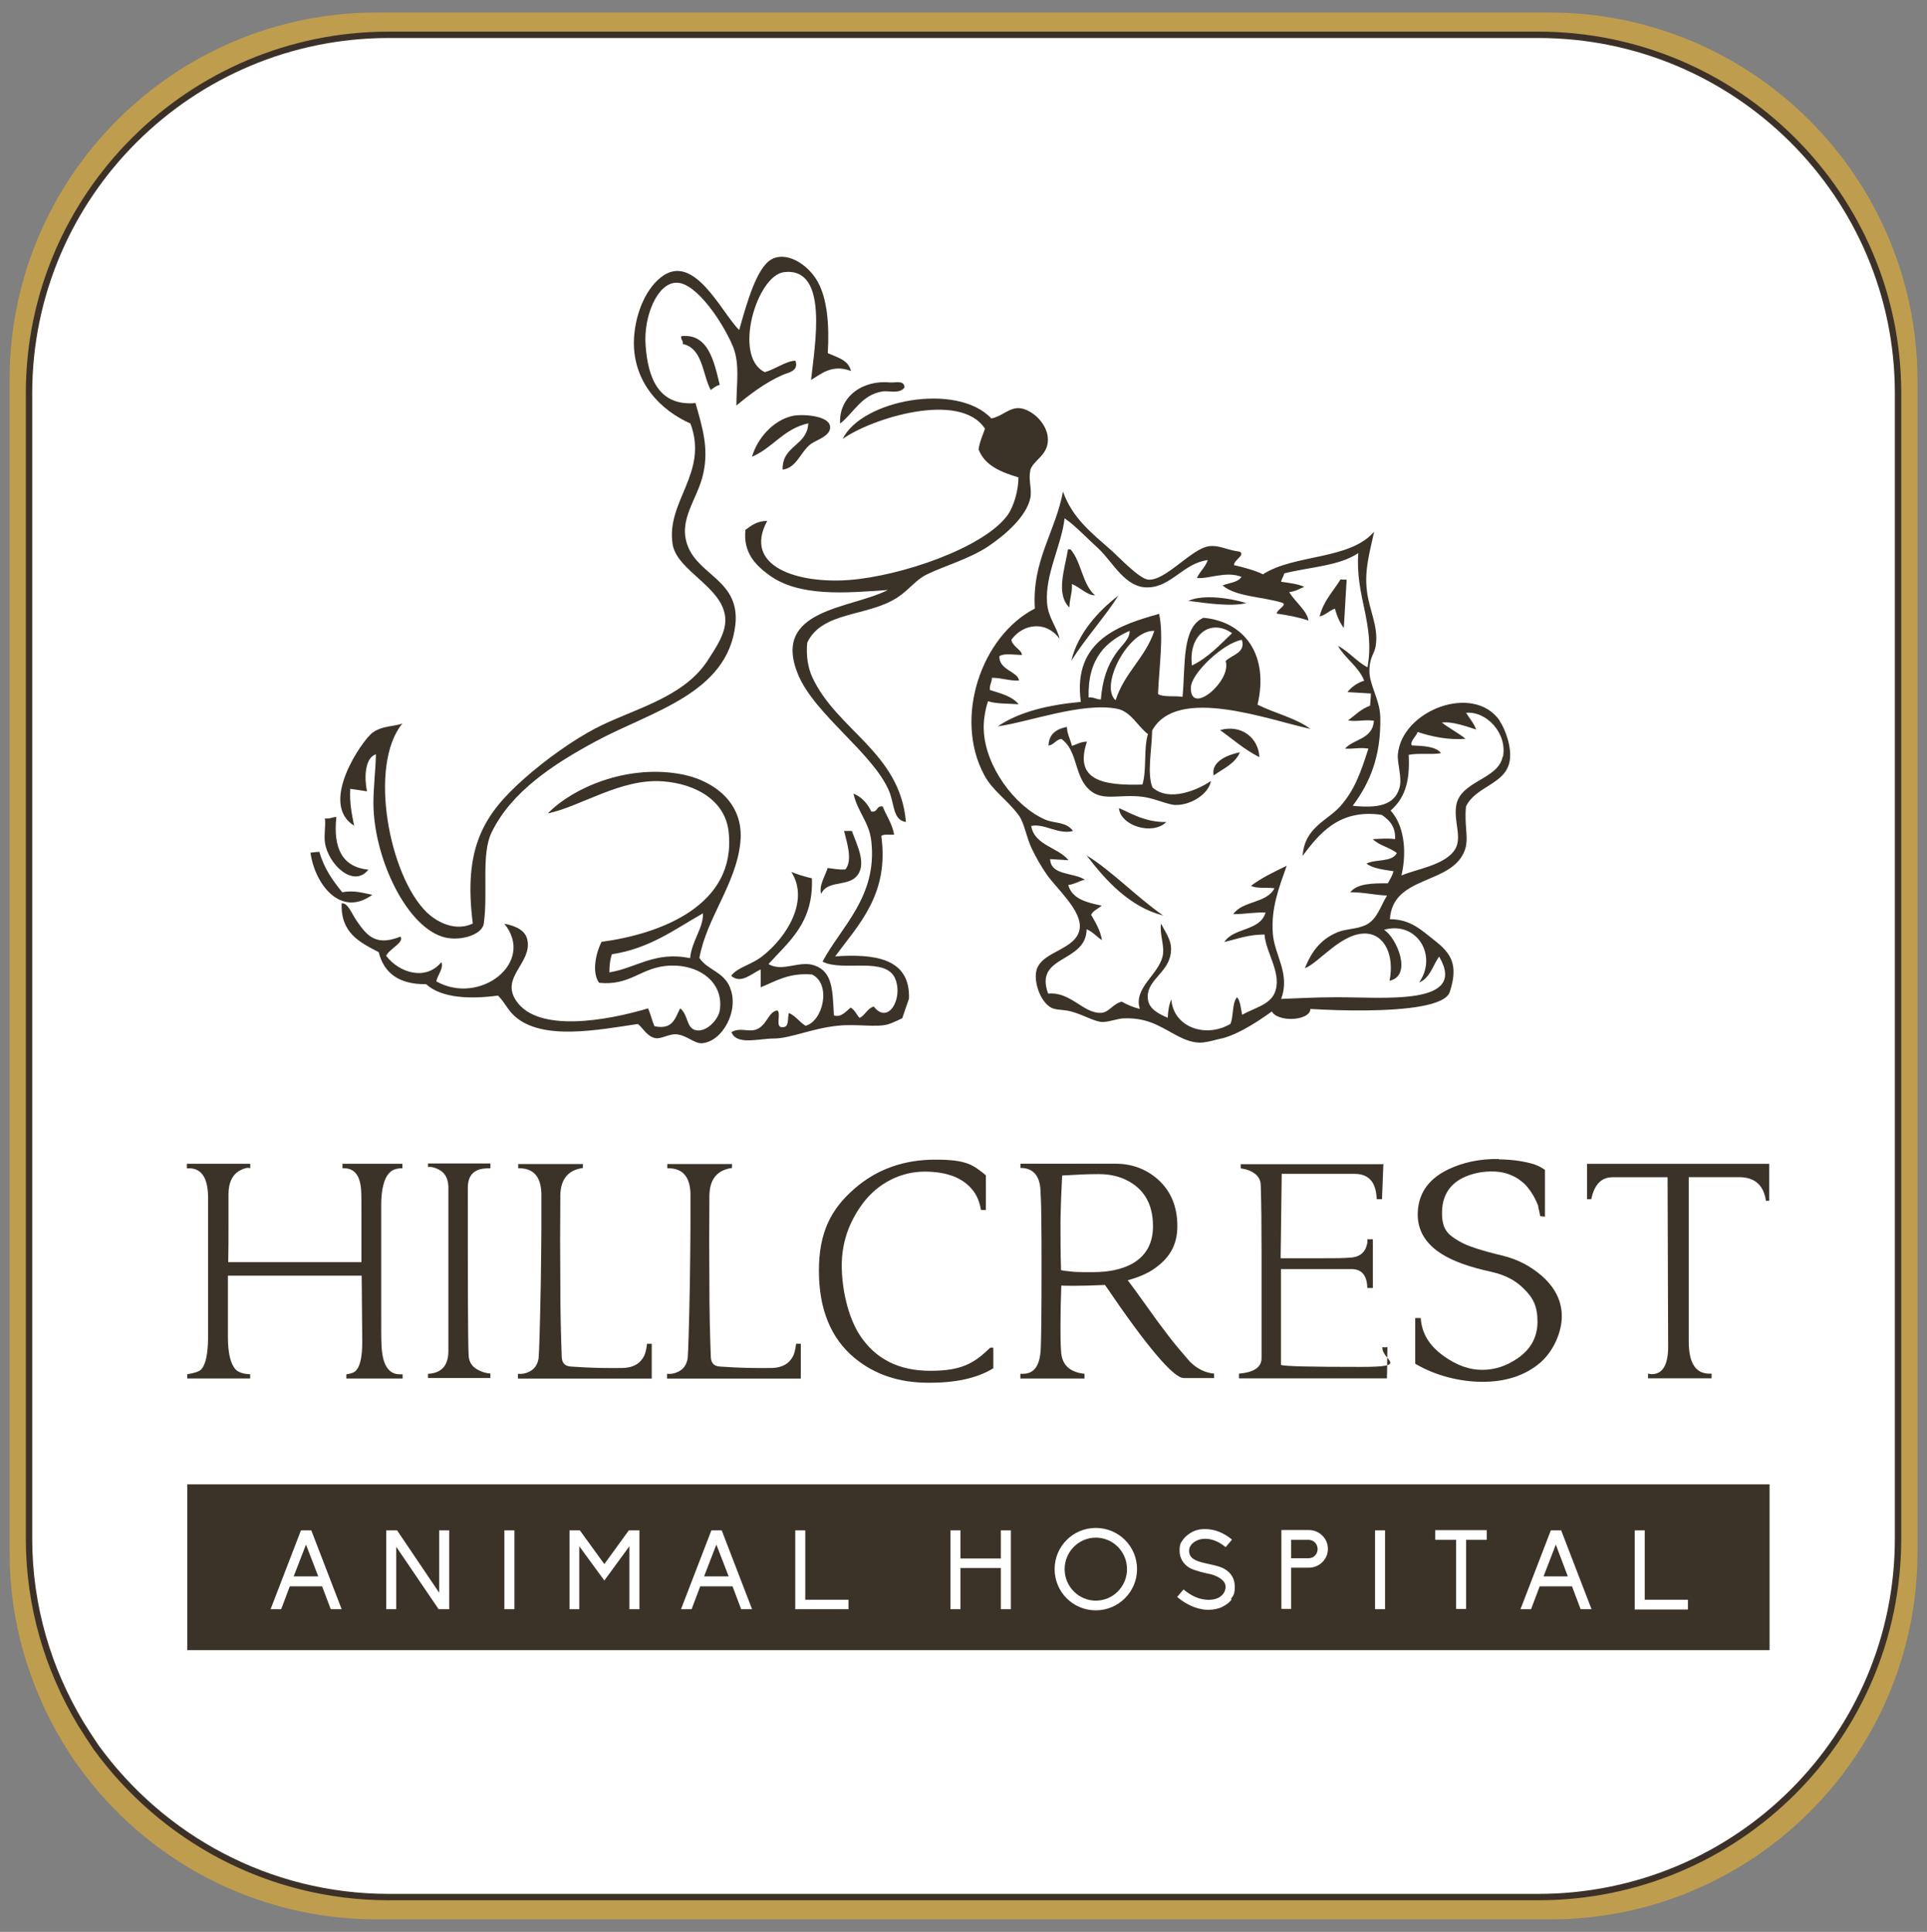 <?xml version="1.0" encoding="UTF-8"?>
<svg xmlns="http://www.w3.org/2000/svg" version="1.1" viewBox="0 0 302.09 302.91">
  <rect x="0" y="0" width="302.09" height="302.91" fill="#808080" stroke="none"/>
  <defs>
    <style>
      .cls-1 {
        fill-rule: evenodd;
      }

      .cls-1, .cls-2 {
        fill: #3c3328;
      }

      .cls-3 {
        fill: #be9d4e;
      }

      .cls-4 {
        fill: #fff;
        stroke: #3b3128;
        stroke-miterlimit: 10;
      }
    </style>
  </defs>
  <!-- Generator: Adobe Illustrator 28.7.1, SVG Export Plug-In . SVG Version: 1.2.0 Build 142)  -->
  <g>
    <g id="Layer_2">
      <path class="cls-3" d="M242.9,1.96H59.1C27.3,1.96,1.5,27.76,1.5,59.56v183.9c0,10.9,3.1,21,8.3,29.7.8,1.3,1.6,2.6,2.5,3.8,10.4,14.5,27.5,24,46.8,24h183.9c31.8,0,57.6-25.8,57.6-57.6V59.56c-.1-31.8-25.9-57.6-57.7-57.6Z"/>
      <path class="cls-4" d="M241.15,5.46H60.95C29.85,5.46,4.55,30.66,4.55,61.66v179.6c0,10.6,3,20.5,8.1,29,.8,1.3,1.6,2.5,2.4,3.7,10.3,14.2,27,23.5,45.9,23.5h180.2c31.2,0,56.4-25.2,56.4-56.2V61.66c0-31-25.3-56.2-56.4-56.2Z"/>
      <g>
        <g>
          <path class="cls-1" d="M111.43,61.14c.44-.31.83-.66,1.4-.79-.87-3.58-1.75-8.12-6.03-7.64-.13.61.35.61.22,1.22,3.19.7,3.06,4.72,4.41,7.25v-.04Z"/>
          <path class="cls-1" d="M131.74,66.39c2.14-1.7,3.32-4.5,6.64-5.02.96-.13,2.66.44,3.41-.61,0-1.18-1.4-.74-2.23-.79-4.32-.44-8.08,2.23-7.86,6.42h.04Z"/>
          <path class="cls-1" d="M122.7,73.64c2.23-.31,2.75-2.75,4.41-4.02.96-.7,3.23-1.27,3.01-2.8-.22-1.66-4.28-1.92-5.81-1.62-3.14.66-5.63,3.63-6.42,6.42,3.28-1.4,4.98-4.41,8.82-5.24-.17,3.58-4.11,3.41-4.02,7.25Z"/>
          <path class="cls-1" d="M114.44,154.83c-1.05-2.53-3.54-2.71-4.8-4.63,1.14-6.29,5.77-11.62,6.42-18.08.7-6.51-4.63-10.05-9.87-10.83-8.04-1.27-16.29,2.14-20.31,6.25,5.11-1.05,11.49-5.55,18.08-5.02,5.11.39,9.7,2.97,10.26,7.86,1.31,11.62-10.74,16.07-19.92,17.3-.79,1.53-1.62,4.67-.39,6.42,4.72.48,6.38-2.14,10.26-2.62,5.2-.61,9.43,2.49,8.65,7.03-.26,1.4-2.14,3.45-3.8,3.01-1.44-.35-1.14-2.49-2.4-3.41-.79,1.53-1.14,3.41-4.02,2.8-.39-.87-.61-1.92-1-2.8-6.29,1.88-17.3,3.93-20.7-1.22-2.45-3.67,2.45-5.85,1.79-9.43-.26-1.53-1.75-2.27-3.63-2.62,4.94,6.07-3.84,12.88-10.66,9.04.17-.96,1.22-2.14.79-3.01-2.49,3.01-6.68,1.62-8.65-1,.44-1.05,2.93-2.14,2.23-3.01-3.8,1.53-5.2-.09-6.81-2.4-.87-1.27-1.44-2.97-2.4-2.8-.17,4.67,2.88,6.11,5.81,7.64.83,3.36,3.28,5.07,7.43,5.02,2.45,2.23,6.99,2.36,11.27,1.79,1.09,1.09,1.53,2.27,2.62,3.23,4.32,3.89,13.1,2.14,19.31,1.22.83.66,1.44,2.01,2.8,2.23.87.13,2.14-.7,3.23-.61,1.62.13,2.84,1.49,4.02,1.4,3.23-.26,5.85-5.15,4.41-8.65v-.09ZM95.53,152.43c0-1.09.13-2.01.39-2.8,5.98-.92,9.87-3.93,14.28-6.42.09,2.31-1.79,4.37-2.01,7.03-5.5-1.14-8.39,1.53-12.67,2.23v-.04Z"/>
          <path class="cls-1" d="M50.94,132.12c.48,3.36,4.46,7.21,6.81,4.24-4.06-.39-5.55-3.32-5.02-8.26-.66,0-1,.35-1.79.22.13,1.35-.17,2.49,0,3.8Z"/>
          <path class="cls-1" d="M129.73,136.14c-.35,1.18-1.4,2.75-1,4.02.92-2.1,3.93-1.18,5.42-2.62,1.88-1.83.22-4.98-.61-7.25h-1.22c.39,1.66,1.4,4.54.22,6.03-1.09.09-1.88-.13-2.8-.22v.04Z"/>
          <path class="cls-1" d="M58.32,140.29c-1.44-.26-2.75-.74-4.67-.39-1.44-1.79-2.84-3.67-3.58-6.33-.48,0-.92.09-1.4.13.7,4.98,4.72,10.18,9.65,6.64v-.04Z"/>
          <path class="cls-1" d="M55.52,129.5c-.35-1.79-.74-3.54-.61-5.81.87.13,1.75.26,2.62.39-.44-2.14-.35-5.24,1.4-5.81-.04,2.45-.39,5.11-.39,7.64,0,8.21,4.85,18.91,10.66,20.92,2.62.92,6.38-.17,6.64-2.01.7-4.85-.44-10.88,1.22-14.28,3.1-6.42,9.74-10.74,16.29-14.28,8.74-4.72,20.7-7.47,21.93-18.3.74-6.86-5.63-7.69-7.43-12.27-1.66-4.19,1.49-7.29,2.4-11.44.87-3.93-.09-7.12-1.22-11.05-5.9.52-7.47-4.15-7.82-9.04-.35-4.54,1.83-9.78,4.8-9.83,3.1-.09,7.25,6.16,8.82,9.83,1.22,2.8.61,6.03.61,9.43,1.88-1.57,4.46-3.58,7.25-4.8.92-.39,2.58-.61,2.01-2.23-1.4,0-3.19,1.35-4.8,1.79-5.07-2.4-1.27-15.16,3.01-15.68,7.08-.83,4.8,11.49,4.24,16.9,1.35-.74,3.19-2.58,6.25-1.4-.39-1.75-2.18-2.14-3.63-2.8.26-4.5-.09-8.56-1.62-11.27-1.57-2.75-4.94-4.76-7.25-3.41s-3.84,6.86-5.02,11.05c-2.75-2.66-7.08-12.36-12.27-8.26-2.66,2.1-4.15,6.29-4.24,10.05-.09,6.51,4.24,10.83,8.87,12.88,2.88,7.77-3.84,12.14-2.8,18.91.66,4.24,7.99,6.73,8.26,11.66.13,2.31-1.49,4.59-2.8,6.64-3.89,5.94-11.92,7.6-17.69,10.66-3.32,1.75-7.56,4.72-11.05,7.82-6.29,5.59-9.57,10.74-8.04,22.71-2.66,1.27-5.55-.13-7.25-1.79-5.85-5.72-9.17-22.97-3.8-29.57-1.49.52-3.06.31-4.63,1.4s-8.69,11.27-2.8,14.68l-.13-.04Z"/>
          <path class="cls-1" d="M130.91,149.99c3.63-4.98,8.52-9.7,7.25-18.91.39-.35,1.31-.13,2.01-.22-.31-1.75-1.22-2.93-1.79-4.41-1.05-.17-.74,1-1.79.79-.61-1.27-1.49-2.27-2.8-2.8.7,3.01,2.45,4.41,2.8,7.43,1,8.74-4.8,13.5-7.64,18.91,3.1,1.66,10.05-.92,11.44,2.8,1.18,3.14-1.22,7.12-3.41,4.24-1.05.31-1.31,1.35-2.23,1.79-.48-.52-.74-1.27-1.4-1.62-.7.57-1.53,1.62-2.62,1.22-.22-3.76-.13-6.81-3.01-7.82-2.4-.87-4.98,1.09-7.25-.22,3.19-3.54,7.08-6.46,6.81-13.45-1.14-.26-2.23-.61-3.23-1,2.88,4.46-.7,10.26-4.63,13.28-1.7,1.31-3.8,1.66-4.8,3.01,1.57,1.35,3.23-.39,4.63-1v2.8c2.36-.96,4.41-2.31,8.04-2.01,3.06,1.44,1.79,7.29-1,8.04-.96-.57-1.53-1.53-2.62-2.01-.26.83.13,2.27-1,2.23-1.22.09-.17-2.1-.79-2.62-1.4.09-1.66,2.45-3.41,3.01-1.18.39-2.53-.39-3.8.39.79,2.1,4.28,1,6.64,1,2.58,0,6.07-1.62,10.05-2.01,2.93-.31,6.03.31,7.86-.22.5-.15,1.24-.47,2.23-.96.39-1.18.61-1.79,1.05-3.06.22-6.42-5.5-7.03-11.53-6.64l-.04.04Z"/>
          <path class="cls-1" d="M161.48,73.81c.48-1.7,2.75-2.31,2.8-4.8.04-2.58-2.62-4.98-4.63-5.02-1.57,0-2.58,1.31-4.24,1.62-5.37-5.72-20.31-2.93-23.32,3.23,4.41-3.19,18.39-7.64,22.32-1.62-.35,1.05-.83,2.01-1,3.23.96,2.58,3.54,3.58,6.25,4.41,0,1.92-.66,4.5-1.79,6.03-3.84,5.07-16.64,9.43-24.72,10.05-7.91.61-16.77-2.01-12.88-9.26-1.62,0-2.49.74-3.41,1.4-.39,3.58,1.62,5.55,3.63,7.03,4.8,3.58,12.32,2.84,18.69,2.4-5.77,2.97-18.34,2.93-14.06,13.28,2.62,6.29,11.79,12.32,14.28,18.3.83,2.05.57,4.5,2.62,4.8-.92-10.92-10.83-14.37-14.68-22.71-.66-1.44-1-3.32-.79-5.42,2.36-4.94,9.35-4.02,14.06-7.03,1.75-1.09,2.93-2.8,4.63-3.63,2.84-1.4,6.6-2.4,9.65-4.41,2.66-1.79,6.03-4.67,6.64-7.64.26-1.35-.35-2.97,0-4.24h-.04Z"/>
        </g>
        <g>
          <g>
            <path class="cls-1" d="M168.08,91.59c1.18.48,2.49,1.83,3.58,1.75-2.01-1.75-2.1-5.2-3.84-7.21h-.39c-.57,3.32-1.92,7.03.22,9.13,0-1.4.48-2.23.39-3.67h.04Z"/>
            <path class="cls-1" d="M210.67,98.4c.13-2.49.31-5.02.44-7.51-.31,0-.66,0-.96-.04-1.14,1.88-2.66,3.32-3.28,5.81.96-.22,1.49-.92,2.4-1.22.31,1.14.74,2.14,1.35,2.97h.04Z"/>
            <path class="cls-1" d="M195.38,94.56c-2.58-.79-6.73-1.4-9.08-.35,2.62.35,6.73.96,9.08.35Z"/>
            <path class="cls-1" d="M191.27,114.48c2.01,1.44,3.8,3.06,6.16,4.24-.13-3.01-2.84-5.2-6.16-4.24Z"/>
            <path class="cls-1" d="M190.27,121.59c1.49-1.09,3.32-1.79,4.11-3.63-1.35.26-4.63,1.22-4.11,3.63Z"/>
            <path class="cls-1" d="M175.33,93.38c-3.19,2.45-6.38,5.98-7.38,10.22,2.23-3.54,5.42-7.08,7.38-10.22Z"/>
            <path class="cls-1" d="M197.13,110.54c1.88-7.91-2.1-13.1-8.47-13.67-3.45,1.49-2.8,7.56-3.28,12.4-1.22-.22-2.97.09-3.84-.44.17-4.28.92-9.08.17-12.58-5.85,1.66-13.63,3.97-12.27,13.8-5.07.48-9.61,1.53-13.02,3.84,4.63-.61,13.23-3.84,18.74-2.75,2.14.44,3.19,2.75,4.8,3.97-.7,2.18-.17,5.72-.87,7.91-6.03.17-10.79-.57-8.69-6.73-1,0-1.57.44-2.36.66-.22-1-.74-1.79-.79-2.97-1.53.31-2.8,1-2.88,2.93.87-.13,1.14-.92,2.01-1.05,2.45,1.7,2.05,5.42,4.02,7.6,2.18,2.45,4.85.96,8.82,1.49,1.88.26,4.02,1.31,5.15,1.27,2.49,0,5.15-1.83,5.46-3.76-2.05,1.4-6.55,3.36-9.17,1-.87-2.23-.09-5.9-.04-8.91,3.89-7.12,18.26-1.66,24.81-.26-2.27-1.7-5.59-2.45-8.3-3.8v.04ZM172.58,109.67c-.79,0-1.05-.39-1.92-.31-.17-6.11,2.71-8.78,6.42-10.44.09,1.27-1.31,2.31-2.14,3.54-1.31,1.88-2.1,4.02-2.36,7.21h0ZM174.89,109.8c-2.58-2.23,1.97-11.05,6.07-10.88-1.44,4.28-4.67,6.51-6.07,10.88ZM193.15,99.28c-1.97,1.88-3.76,3.84-6.29,5.07-.61-4.72,2.84-7.47,6.29-5.07ZM192.15,103.69c.96,3.06-5.59,8.69-5.46,4.11.04-2.23,5.11-6.99,7.99-7.47.66,2.05-1.62,2.36-2.53,3.32v.04Z"/>
            <path class="cls-1" d="M182.84,128.89c-3.28.09-5.77-1.49-7.43-2.18.26,2.8,5.29,4.32,7.43,2.18Z"/>
            <path class="cls-1" d="M182.36,143.56c-4.15-2.88-8.04-6.99-12.01-9.43,2.97,3.93,6.81,8.12,12.01,9.43Z"/>
            <path class="cls-1" d="M235.13,113.03c-4.11-5.98-15.37-1.66-15.99,5.24-.13,1.44.7,3.67.26,5.24-.79,2.8-3.45,3.23-7.34,2.84,2.71-3.63,4.46-7.82,4.32-13.89-.04-2.75-1.7-4.98-1.7-7.25s.83-2.66,1-4.02c.44-3.01-1.05-5.5-1.4-8.6-.39-3.23.44-5.98,1.14-9.22-3.84,4.46-12.49,3.49-17.43,6.68-1.35-.66-2.93-1.05-4.54-1.44,0-.83,1.79-1.57.92-2.1-2.23-.31-3.23-1.05-4.8-.87-2.8.35-6.9,5.55-9.61,5.24-1.35-.17-4.41-3.36-5.55-4.41-3.41-3.01-6.29-5.24-7.77-9.39-1.18,6.33-4.89,10.83-4.41,18.34-8.39,4.32-12.75,17.12-7.95,26.08,1.35,2.53,3.49,3.76,5.42,6.33.87,1.18,1.18,3.36,2.01,5.15.66,1.4,1.53,2.93,2.45,4.24,1.62,2.23,5.37,5.55,5.11,8.26-.35,3.54-6.11,3.58-6.81,6.77-.39,1.7.57,4.8,2.36,5.77.79.39,1.92.26,3.06.57,1.97.52,3.67,1.62,4.94,1.66,1.09,0,2.27-.52,3.32-.57,2.1-.09,3.76.35,5.15,1,2.4,1.09,4.24,2.66,6.6,2.8.92.04,1.88-.22,2.88-.48h0c.31-.09.61-.13.96-.22,2.71-.74,6.03-2.93,8.78-5.02,2.27.44,25.38,2.1,26.77-2.23,1.4-4.32.17-6.07-2.4-8.08-2.1-1.66-3.8-3.32-6.99-3.32.44-6.94,9.65-5.33,11.71-10.74.74-1.92-.09-3.8.22-6.94,1.49-3.14,6.07-3.45,6.81-6.94.48-2.18-.66-5.2-1.53-6.46h.04ZM218.44,136.62c-.17.74-.57,1.31-.87,1.88-2.4,0-4.76,0-5.9,1.4,2.14,0,3.76.44,5.77.52-1.05,1.7-1.53,3.76-3.36,4.63-1.4.66-3.01.57-4.32,1.09-2.45,1-4.02,2.71-5.2,5.68,2.23-.83,5.9-5.81,9.83-5.42,2.58.26,4.24,3.23,3.45,7.38,3.63-.79,1.14-6.73-.87-7.99,5.11-1.44,8.47,4.02,5.5,8.26,1.7-.66,2.14-2.66,3.14-4.06,4.59,7.82-8.78,6.33-16.25,6.38-3.14,0-6.16.17-8.52.26,1.49-4.02-1.09-6.86-1.31-10.35-.26-3.93.92-6.94,2.18-10.53-1.97.96-3.93,1.88-5.59,3.14.83.48,2.49.22,3.67.39-1.22,2.4-4.98,1.92-6.46,4.06,1.79,0,3.28-.31,5.07-.26-.87,2.97-4.98,2.31-6.46,4.63,2.01-.48,3.8-1.18,6.29-1.18.22,2.93,2.88,6.25,1.57,9.22-.83,1.83-3.19,2.31-5.07,3.36-.22-.96-.26-2.1-.79-2.75-.83.87-.52,2.97-1.05,4.19-3.93,2.31-8.95.48-9.26-3.84-.35.74-.52,1.79-.57,2.88-1.53-.66-2.93-1.44-3.1-2.88-.39-2.84,2.84-3.97,3.49-6.77.48-2.05-.35-3.1-1.44-5.11-.26,1.7.61,3.45.26,5.07-.66,2.97-4.63,5.02-3.58,8.3-1.09-.26-1.97-.66-2.84-1.14-1.4.35-1.97,1.66-3.19,1.75-2.8.17-4.8-3.36-8.34-3.01-2.27-6.11,5.94-4.72,6.03-10.09.96.39,1.57,1.18,2.4,1.7-.26-1.57-1-2.75-1.7-3.97.35-.7,1.14-.96,1.66-1.44-2.4-.48-4.67-1.09-5.24-3.23,1-.13,1.66-.61,2.58-.83-1.7-1.18-5.33-.61-5.42-3.23.96.04,1.92.13,2.88.17-1.66-2.05-5.33-2.31-5.85-5.37,2.05-.44,4.28,1.4,6.55.79-1.05-1.49-2.84-1.14-4.37-1.79-4.85-2.14-9.35-8.39-9.61-13.93-.09-1.4.17-3.14.66-4.63,1.31.44,3.19.35,4.8.48-.96-1.22-2.75-1.7-4.5-2.23-.09-.87.31-1.14.31-1.92,1.57,0,2.62.48,4.24.44-.09-1.4-3.19-1.66-3.06-3.84.79-.48,2.23-.22,3.49-.17.17-.7-1.49-1.35-1.62-2.4,1.92-2.62,5.55-2.97,7.56-.13-.39-1.83-1.83-3.36-1.97-5.72-.31-4.41,2.31-9.08,2.75-13.19,1.62,1.09,3.36,2.97,5.33,4.76,2.27,2.14,4.19,6.2,7.77,6.07,3.67-.09,5.55-3.8,9.35-4.28-.39,1.14-1.22,1.75-1.7,2.8,1.79.22,4.54-1.14,6.99-.17-.61.92-1.97.92-2.97,1.35,2.1,1.79,6.29,1.75,9.35,2.71.87.35-.83,1.05-.87,1.7,1.79.26,3.45.57,4.98,1.09-.17-1.49-2.14-2.97-3.01-4.46.92-.09,1.62-.52,2.36-.83-1-.44-2.31-.61-3.63-.79.09-.52.39-.79.48-1.31,3.89-1,8.6-1.14,11.62-3.19-.52,6.73,2.66,11.14,1.44,17.91-1.75-.92-2.88-2.45-4.63-3.36,1.14,2.01,3.23,3.23,4.11,5.46-1.09.35-1.97.96-2.62,1.79,1.22.09,2.45.13,3.67.22,0,.66-.09,1.27-.13,1.92-1.4.48-2.36,1.49-3.45,2.31,1.53.22,2.53-.17,4.06.04-.22,2.93-3.1,2.8-4.54,4.37,1.31.09,2.27-.22,3.67,0-1.22,3.84-2.23,6.6-4.41,9.04-2.01,2.27-5.59,3.28-5.9,7.77,2.45-3.23,5.59-7.43,12.4-6.42,1.22.83,2.18,1.83,2.1,3.8-1.31-.17-2.36-.04-3.49,0,.96,1,2.66,1.31,3.76,2.18-.74,1.49-3.36.92-4.76,1.66,1,.79,2.8.96,4.37,1.22h-.13ZM235.56,118.67c-.7,3.54-6.51,3.76-7.25,7.51-.52,2.71,1.14,5.37-.44,7.34-1.79,2.23-5.85,2.75-8.17,3.76.96-4.15.26-8.08-1.7-10.18,2.18-1.92,3.06-4.41,2.84-8.74,1.49-.31,3.54,0,5.07-.26-.79-1.05-2.71-1.14-4.59-1.22-.31-.66.66-1.35.92-2.1,2.14.7,4.89,1.31,7.51,1.05-1.18-.92-2.53-1.62-3.71-2.53,1.62-.22,3.84.61,5.37,1.09-.35-1-1.05-1.75-1.57-2.62,3.1-.31,6.51,3.14,5.77,6.94l-.04-.04Z"/>
          </g>
          <path class="cls-1" d="M205.42,158.24c0,.87-1.35,1.53-3.06,1.53s-3.06-.7-3.06-1.53,1.35-1.53,3.06-1.53,3.06.7,3.06,1.53Z"/>
        </g>
      </g>
      <g>
        <g>
          <path class="cls-2" d="M29.36,182.48h9.87v.7c-.39-.17-1,0-1.79.44-1.09.7-1.62,1.92-1.62,3.67v5.02c0,1.75,0,3.58-.04,5.59h20.88v-7.56c0-1.83,0-3.01-.04-3.58-.13-2.49-1.09-3.67-2.93-3.58v-.7h9.39v.7c-.87,0-1.53.22-1.92.61-.92.83-1.4,2.58-1.4,5.24v15.11c0,3.58,0,5.77.04,6.55.09,3.23,1.05,4.8,2.88,4.8s.35,0,.44,0v.66h-8.82v-.66c.74-.09,1.31-.31,1.57-.66.61-.7.92-2.18.92-4.41l-.09-10.4h-20.97v9.65c0,2.53.44,4.24,1.22,5.07.44.44,1.18.7,2.27.74v.66h-9.87v-.66c1.14-.17,1.88-.44,2.18-.74.7-.74,1.05-2.36,1.09-4.85v-22.23c-.04-3.14-1.14-4.63-3.32-4.46v-.7l.04-.04Z"/>
          <path class="cls-2" d="M76.88,182.48v.7c-.92,0-1.57.09-2.05.31-1,.44-1.49,1.35-1.49,2.75,0,14.94,0,23.67.13,26.29.04,1.09.61,1.92,1.75,2.4.44.22,1,.39,1.66.44v.7h-9.78v-.66c2.05-.09,3.14-1.22,3.19-3.41v-25.94c-.04-1.31-.57-2.23-1.57-2.71-.61-.31-1.18-.44-1.62-.35v-.57h9.78v.04Z"/>
          <path class="cls-2" d="M91.38,182.48v.66c-2.31.31-3.49,1.75-3.54,4.28-.04,5.02-.04,9.61,0,13.8,0,4.19.09,8.04.22,11.53.04,1,.52,1.49,1.49,1.53,3.06.22,5.77.26,8.08.22,1.66-.04,2.75-.7,3.36-1.92.22-.48.35-1.09.44-1.88h.74v5.46h-20.97v-.74c.61.04,1.18-.04,1.7-.31.87-.39,1.35-1.09,1.53-2.1.09-.87.22-4.85.35-12.01.04-3.49.09-6.38.09-8.69v-5.2c-.09-2.66-1.27-3.97-3.63-3.93v-.66h10.22l-.09-.04Z"/>
          <path class="cls-2" d="M114.75,182.48v.66c-2.31.31-3.49,1.75-3.54,4.28-.04,5.02-.04,9.61,0,13.8,0,4.19.09,8.04.22,11.53.04,1,.52,1.49,1.49,1.53,3.06.22,5.77.26,8.08.22,1.66-.04,2.75-.7,3.36-1.92.22-.48.35-1.09.44-1.88h.74v5.46h-20.97v-.74c.61.04,1.18-.04,1.7-.31.87-.39,1.35-1.09,1.53-2.1.09-.87.22-4.85.35-12.01.04-3.49.09-6.38.09-8.69v-5.2c-.09-2.66-1.27-3.97-3.63-3.93v-.66h10.22l-.09-.04Z"/>
          <path class="cls-2" d="M154.58,189.73h-.79c-.22-1.22-.61-2.23-1.22-3.01-1.53-2.01-4.06-3.01-7.64-3.01s-7.25,1.7-9.74,5.07c-2.14,2.93-3.23,6.11-3.23,9.65s.92,7.95,2.8,10.88c2.45,3.76,6.11,5.63,11.09,5.63s6.9-1.22,9.39-3.63h.48v3.23c-2.53,1.57-5.98,2.31-10.22,2.27-4.54,0-8.34-1.27-11.49-3.84-3.76-3.1-5.63-7.69-5.63-13.71s1.88-9.7,5.68-12.97c3.45-2.97,7.64-4.46,12.58-4.46s5.9.83,7.91,2.45v5.5l.04-.04Z"/>
          <path class="cls-2" d="M185.55,216.07c-1.57,0-5.72-4.85-12.32-14.59-1.97.09-3.54.13-4.67.13s-1.88,0-2.18-.04c-.09,2.36-.13,4.41-.13,6.11s0,3.06.09,4.15c.09,2.14,1.31,3.32,3.67,3.58v.74h-10.05v-.74h.44c1.7,0,2.62-1.27,2.75-3.84.09-1.92.13-6.07.13-12.45,0-3.32,0-6.03-.04-8.08,0-2.1-.09-3.58-.13-4.46-.13-2.31-1.22-3.45-3.14-3.45v-.66h14.94c2.53,0,4.76.83,6.6,2.45,2.05,1.83,3.06,4.28,3.06,7.34s-1.31,5.15-3.89,6.86c-1.05.66-2.36,1.22-3.89,1.62.83,1.09,1.62,2.18,2.4,3.28s1.57,2.18,2.36,3.28c1.14,1.53,2.1,2.8,2.93,3.8.83,1,1.53,1.79,2.05,2.4,1.09,1.09,2.36,1.75,3.8,1.88v.7h-4.76ZM180.75,192.27c0-2.93-1-5.11-3.01-6.55-1.53-1.09-3.36-1.62-5.46-1.62s-3.32.09-5.77.22c-.13,2.4-.22,4.85-.26,7.29,0,2.45,0,4.98.09,7.56-.04,0,.13,0,.57.09.44.04.96.13,1.57.17.44,0,.87.04,1.35.04h1.57c2.45,0,4.46-.44,6.07-1.31,2.18-1.22,3.28-3.19,3.28-5.9Z"/>
          <path class="cls-2" d="M216.87,182.48l-.22,5.55h-.83c-.09-2.66-1.22-3.97-3.49-3.97h-11.4l-.17,13.23h6.64c1.79,0,3.19,0,4.19-.09,1.22-.04,2.01-.52,2.45-1.35.26-.57.39-1.09.31-1.53h.87v7.64h-.87c-.04-1.97-.87-2.97-2.49-2.97h-11.05v15.03c.57.22,4.76.31,12.58.31s3.19-1.05,3.32-3.1c.31.04.57.04.79,0,0,.83-.04,1.62-.04,2.45s0,1.62-.04,2.45h-23.19v-.74c2.36-.22,3.54-1,3.54-2.45v-16.42c0-4.5-.04-8.08-.13-10.7,0-.96-.57-1.7-1.57-2.18-.44-.22-.96-.35-1.57-.44v-.66h22.49l-.09-.04Z"/>
          <path class="cls-2" d="M234.95,181.78c2.36.04,4.24.35,5.68.83.61.22,1.14.52,1.57.83v7.34l-.74-.09c-.04-.26-.13-.57-.17-.83-.09-.26-.13-.52-.17-.83-.52-1.31-1.18-2.4-2.05-3.32-1.27-1.22-2.84-1.92-4.67-2.01-1.88-.09-3.58.26-5.11,1-2.14,1.09-3.23,2.93-3.23,5.5s.92,3.41,2.75,4.46c1.18.7,3.45,1.44,6.77,2.23,2.31.57,4.37,1.62,6.2,3.23,2.05,1.83,3.06,3.93,3.06,6.29s-1.27,5.68-3.8,7.6c-2.31,1.79-5.2,2.66-8.65,2.66s-7.38-.96-10.53-2.84v-7.16h.87c.13,2.36,1.35,4.37,3.63,5.98,1.97,1.4,3.93,2.14,5.98,2.14s3.8-.61,5.55-1.79c2.1-1.44,3.14-3.36,3.14-5.77s-.7-3.76-2.14-5.15c-1.27-1.31-2.97-2.18-5.11-2.66-3.41-.74-5.98-1.66-7.77-2.8-2.49-1.57-3.71-3.58-3.76-6.11,0-3.19,1.53-5.55,4.72-7.12,2.36-1.14,5.02-1.7,7.99-1.66v.04Z"/>
          <path class="cls-2" d="M277.36,182.48v5.81h-.52c-.35-2.45-1.75-3.71-4.19-3.71h-7.91c0-.22,0,.61,0,2.49v23.24c0,3.58,1.18,5.24,3.58,5.07v.74h-9.96v-.74c.26.04.44.09.57.09,1.66,0,2.53-1.35,2.58-4.11l-.09-26.77h-8.6c-1.79,0-2.88,1.14-3.36,3.45h-.66v-5.55h28.65-.09Z"/>
        </g>
        <g>
          <path class="cls-2" d="M205.16,241.45h-2.75v2.88h2.75c.79,0,1.4-.66,1.4-1.44s-.61-1.44-1.4-1.44h0Z"/>
          <path class="cls-2" d="M171.79,241.1c-2.71,0-4.89,2.23-4.89,4.94s2.18,4.94,4.89,4.94,4.89-2.23,4.89-4.94-2.18-4.94-4.89-4.94Z"/>
          <polygon class="cls-2" points="110.38 247.17 114.23 247.17 112.3 242.19 110.38 247.17"/>
          <polygon class="cls-2" points="46.04 247.17 49.89 247.17 47.97 242.19 46.04 247.17"/>
          <polygon class="cls-2" points="241.98 247.17 245.78 247.17 243.9 242.19 241.98 247.17"/>
          <path class="cls-2" d="M29.36,232.75v25.99h248.05v-25.99H29.36ZM51.85,252.32l-1.35-3.58h-5.07l-1.35,3.58h-1.66l4.76-12.36h1.62l4.76,12.36h-1.7ZM70.46,252.32h-1.7l-6.64-9.78v9.78h-1.57v-12.36h1.7l6.6,9.78v-9.78h1.57v12.36h.04ZM80.64,252.32h-1.57v-12.36h1.57v12.36ZM100.2,252.32h-1.53v-9.87l-3.93,5.37-3.93-5.37v9.87h-1.53v-12.36h1.62l3.84,5.29,3.84-5.29h1.66v12.36h-.04ZM116.19,252.32l-1.35-3.58h-5.07l-1.35,3.58h-1.66l4.76-12.36h1.62l4.76,12.36h-1.7,0ZM133.01,252.32h-8.34v-12.36h1.57v10.88h6.77v1.53-.04ZM158.47,252.32h-1.57v-6.46h-6.33v6.46h-1.57v-12.36h1.57v4.41h6.33v-4.41h1.57v12.36ZM171.79,252.5c-3.58,0-6.46-2.88-6.46-6.46s2.88-6.46,6.46-6.46,6.46,2.88,6.46,6.46-2.93,6.46-6.46,6.46ZM193.11,250.75c-.35.52-.92.92-1.53,1.22s-1.35.44-2.1.44-.83-.04-1.27-.13c-1.27-.26-2.53-.92-3.67-1.88l1-1.18c.92.79,1.97,1.35,2.97,1.53.87.17,1.7.13,2.4-.17.44-.22,1.22-.74,1.22-1.79s-1.4-1.79-2.75-2.05c-.13,0-2.05-.44-2.84-.87-1.05-.61-1.62-1.57-1.62-2.71s.22-1.27.57-1.79c.35-.48.87-.87,1.44-1.18.87-.44,1.88-.52,2.93-.35,1.14.17,2.27.74,3.28,1.57l-1,1.18c-1.79-1.49-3.54-1.53-4.59-1-.7.35-1.14.92-1.14,1.57,0,1.18,1,1.62,2.62,1.97.66.17,2.05.39,2.84.83,1.14.61,1.7,1.62,1.7,2.8s-.17,1.35-.61,1.97l.13.04ZM205.16,245.81h-2.75v6.46h-1.53v-12.36h4.32c.79,0,1.53.31,2.1.87s.87,1.31.87,2.1c0,1.62-1.35,2.93-2.97,2.93h-.04ZM217.13,252.32h-1.57v-12.36h1.57v12.36ZM233.12,241.45h-3.28v10.83h-1.57v-10.83h-3.28v-1.53h8.08v1.53h.04ZM247.79,252.32l-1.35-3.58h-5.07l-1.35,3.58h-1.66l4.76-12.36h1.62l4.76,12.36h-1.7ZM256.27,252.32v-12.36h1.57v10.88h6.77v1.53h-8.34v-.04Z"/>
        </g>
      </g>
    </g>
  </g>
</svg>